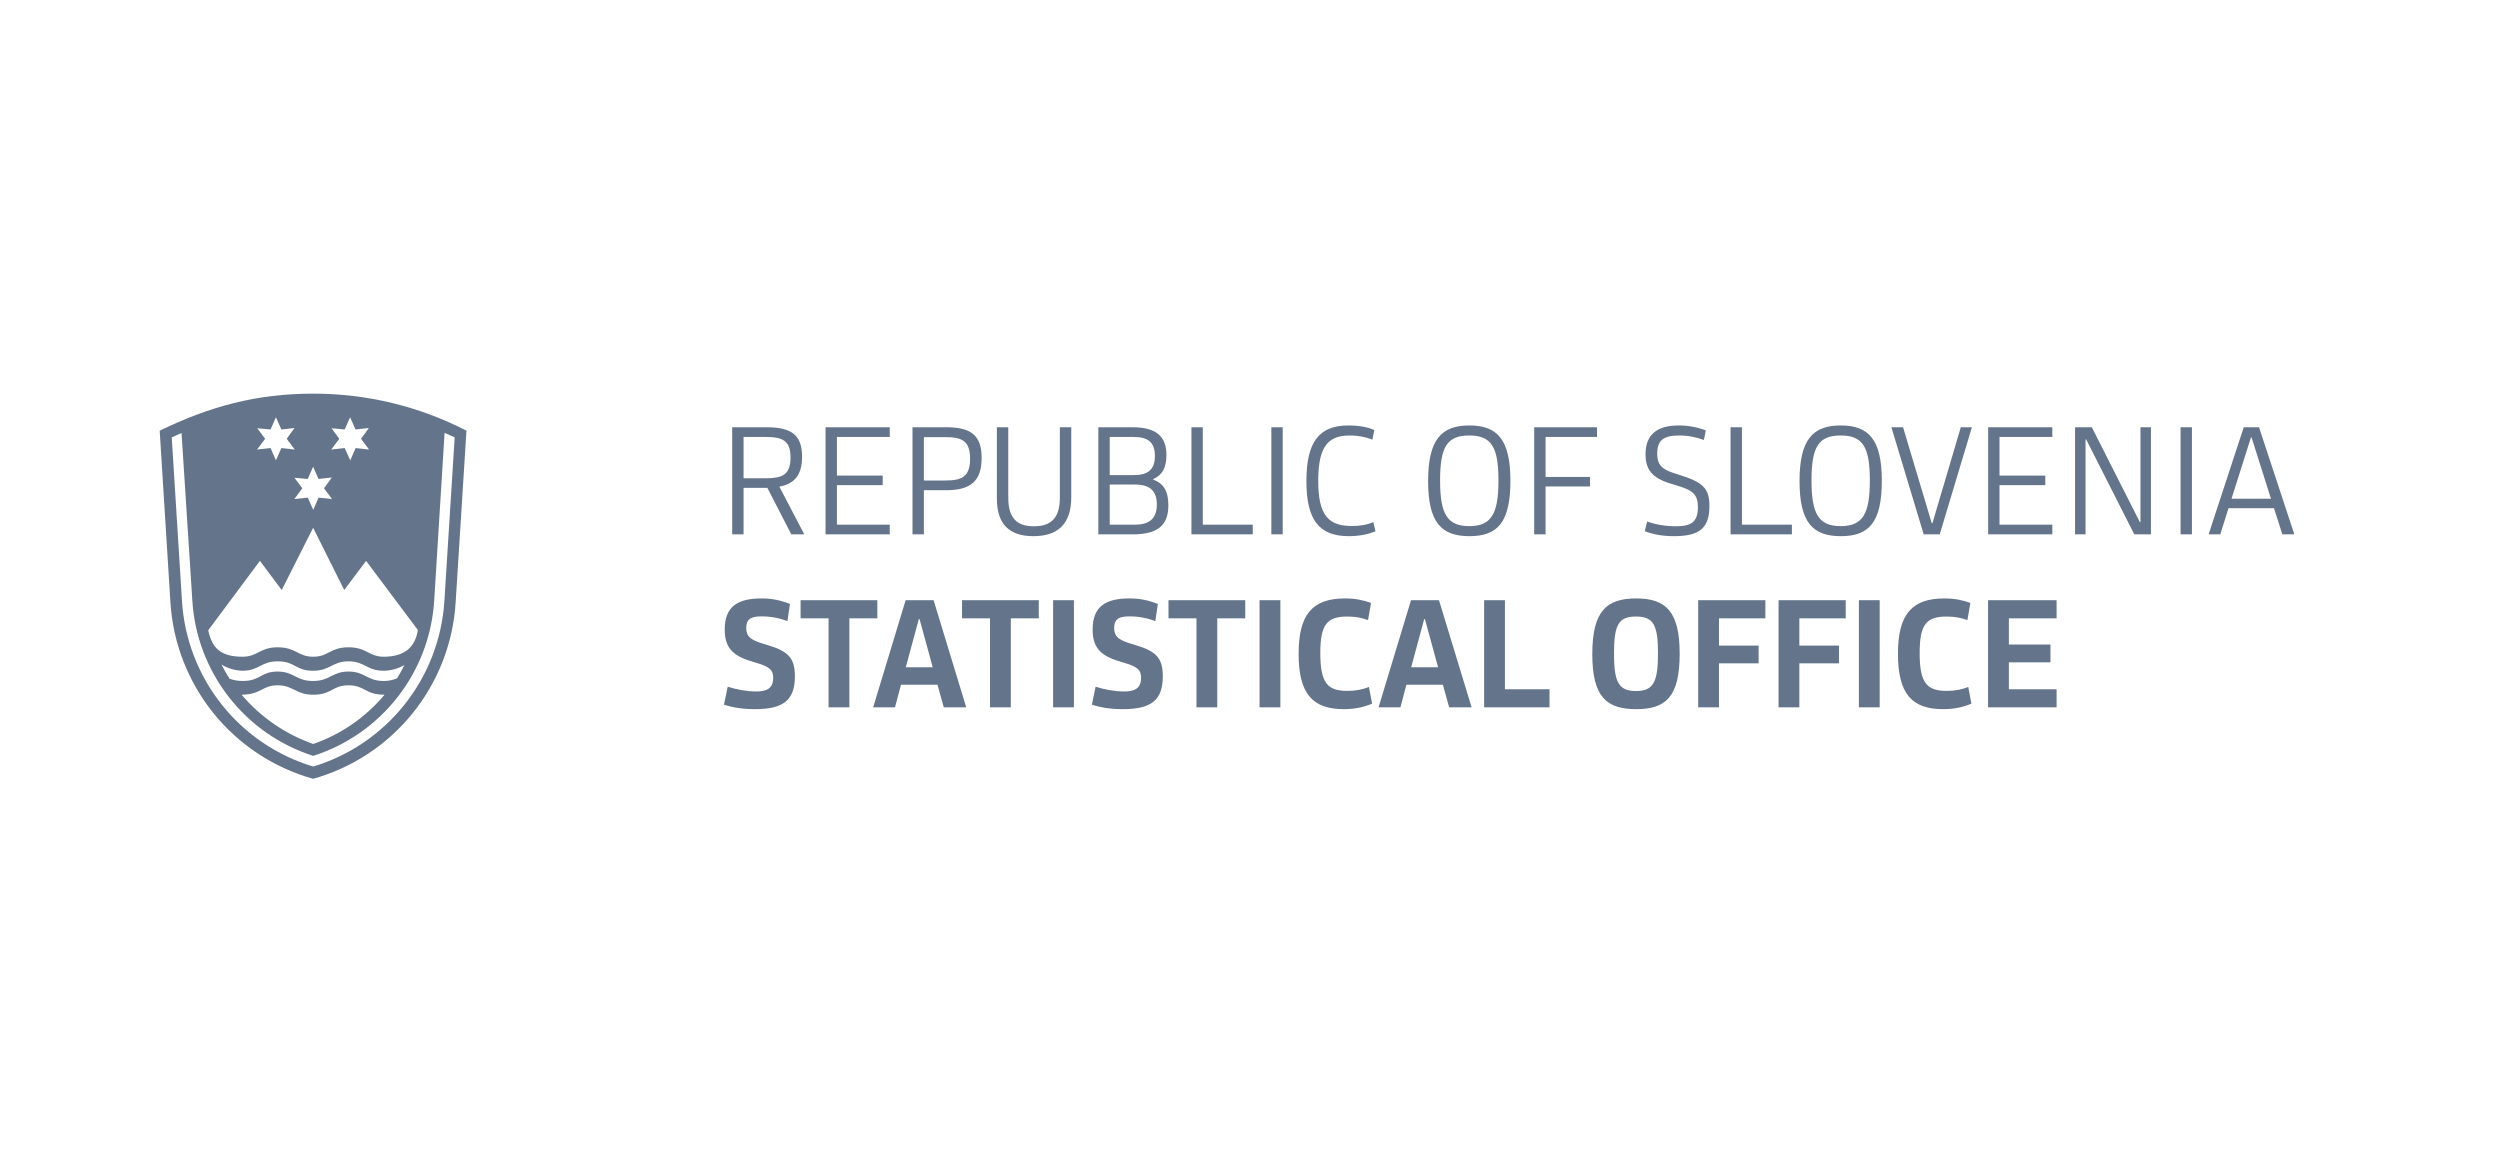 <svg width="145" height="68" viewBox="0 0 145 68" fill="none" xmlns="http://www.w3.org/2000/svg">
<g clip-path="url(#clip0_3261_60785)">
<path d="M9.262 24.979L9.884 34.932C10.029 37.286 10.905 39.538 12.388 41.373C13.872 43.208 15.889 44.535 18.162 45.17C20.432 44.534 22.448 43.206 23.93 41.371C25.411 39.536 26.284 37.285 26.428 34.932L27.054 24.979C24.306 23.563 21.258 22.827 18.167 22.832C14.864 22.832 12.162 23.573 9.262 24.979ZM14.921 24.838L15.692 24.909L16.004 24.198L16.318 24.909L17.082 24.824L16.629 25.45L17.099 26.075L16.318 25.987L16.004 26.701L15.692 25.987L14.908 26.075L15.378 25.45L14.921 24.838ZM25.786 25.11C26 25.196 26.185 25.28 26.371 25.367L25.773 34.877C25.631 37.059 24.828 39.145 23.468 40.858C22.11 42.571 20.26 43.827 18.167 44.46C16.072 43.831 14.219 42.576 12.858 40.862C11.498 39.148 10.694 37.061 10.556 34.877L9.961 25.37L10.529 25.113L11.155 34.825C11.278 36.86 12.014 38.809 13.266 40.418C14.517 42.027 16.226 43.22 18.167 43.84C20.108 43.221 21.816 42.029 23.068 40.422C24.32 38.814 25.057 36.867 25.183 34.833L25.786 25.11ZM22.262 39.497C21.279 39.497 21.17 38.95 20.213 38.95C19.257 38.95 19.145 39.497 18.151 39.497C17.157 39.497 17.058 38.95 16.102 38.95C15.108 38.95 15.121 39.497 14.069 39.497C13.813 39.497 13.558 39.453 13.315 39.368C13.145 39.103 12.99 38.829 12.848 38.548C13.215 38.767 13.63 38.889 14.055 38.904C15.023 38.904 15.135 38.357 16.102 38.357C17.127 38.357 17.142 38.904 18.151 38.904C19.159 38.904 19.259 38.357 20.213 38.357C21.167 38.357 21.265 38.904 22.262 38.904C22.68 38.894 23.089 38.781 23.453 38.575C23.327 38.84 23.184 39.096 23.027 39.343C22.785 39.446 22.525 39.499 22.262 39.497ZM22.303 40.294C21.209 41.605 19.779 42.592 18.167 43.151C16.554 42.585 15.119 41.598 14.012 40.294C15.178 40.278 15.195 39.747 16.102 39.747C17.009 39.747 17.157 40.294 18.167 40.294C19.259 40.294 19.259 39.747 20.213 39.747C21.167 39.747 21.167 40.294 22.303 40.294ZM22.262 38.09C21.379 38.09 21.279 37.543 20.213 37.543C19.148 37.543 19.061 38.09 18.167 38.09C17.274 38.09 17.17 37.543 16.102 37.543C15.08 37.543 14.938 38.09 14.069 38.09C12.804 38.09 12.291 37.592 12.078 36.554L15.075 32.53L16.34 34.221L18.162 30.61L19.965 34.221L21.232 32.53L24.237 36.541C24.089 37.491 23.513 38.09 22.262 38.09ZM19.229 24.838L19.992 24.909L20.306 24.198L20.618 24.909L21.393 24.824L20.94 25.45L21.407 26.075L20.626 25.987L20.314 26.701L19.992 25.987L19.21 26.075L19.678 25.45L19.229 24.838ZM19.246 27.695L18.793 28.32L19.259 28.946L18.479 28.862L18.167 29.572L17.853 28.862L17.071 28.946L17.534 28.32L17.077 27.709L17.848 27.779L18.162 27.069L18.473 27.779L19.246 27.695Z" fill="#64748B"/>
<path d="M43.127 28.295V30.993H42.467V24.78H44.455C45.877 24.78 46.52 25.206 46.52 26.49C46.52 27.531 46.095 28.061 45.201 28.225L46.65 30.993H45.895L44.507 28.295H43.127ZM43.127 25.344V27.74H44.403C45.349 27.74 45.851 27.557 45.851 26.533C45.851 25.544 45.375 25.344 44.403 25.344H43.127ZM51.605 30.993H47.882V24.78H51.605V25.344H48.542V27.583H51.197V28.138H48.542V30.43H51.605V30.993ZM53.585 28.433V30.993H52.925V24.78H54.869C56.291 24.78 56.934 25.223 56.934 26.559C56.934 27.913 56.291 28.433 54.869 28.433H53.585ZM53.585 25.353V27.869H54.817C55.762 27.869 56.265 27.679 56.265 26.602C56.265 25.562 55.788 25.353 54.817 25.353H53.585ZM62.133 24.78V28.832C62.133 30.438 61.316 31.098 59.928 31.098C58.592 31.098 57.819 30.447 57.819 28.928V24.78H58.479V28.858C58.479 30.047 58.973 30.525 59.972 30.525C60.969 30.525 61.472 30.039 61.472 28.858V24.78H62.133ZM67.765 29.301C67.765 30.473 67.149 30.993 65.682 30.993H63.704V24.78H65.682C67.08 24.78 67.653 25.327 67.653 26.394C67.653 27.115 67.409 27.566 66.888 27.783V27.817C67.487 28.043 67.765 28.477 67.765 29.301ZM67.097 29.258C67.097 28.459 66.68 28.104 65.83 28.104H64.364V30.43H65.83C66.68 30.43 67.097 30.065 67.097 29.258ZM66.984 26.455C66.984 25.596 66.524 25.344 65.751 25.344H64.364V27.557H65.751C66.516 27.557 66.984 27.288 66.984 26.455ZM72.66 30.993H69.103V24.78H69.762V30.43H72.66V30.993ZM74.397 30.993H73.738V24.78H74.397V30.993ZM79.711 24.945L79.599 25.5C79.234 25.353 78.8 25.258 78.288 25.258C77.055 25.258 76.457 25.857 76.457 27.887C76.457 29.917 77.064 30.508 78.418 30.508C78.861 30.508 79.278 30.447 79.651 30.282L79.78 30.811C79.381 30.984 78.843 31.098 78.227 31.098C76.536 31.098 75.771 30.187 75.771 27.904C75.771 25.605 76.527 24.676 78.21 24.676C78.8 24.676 79.356 24.771 79.711 24.945ZM85.226 31.098C83.603 31.098 82.831 30.308 82.831 27.904C82.831 25.491 83.603 24.676 85.226 24.676C86.832 24.676 87.604 25.483 87.604 27.878C87.604 30.308 86.858 31.098 85.226 31.098ZM85.217 30.516C86.51 30.516 86.91 29.788 86.91 27.869C86.91 25.934 86.51 25.258 85.217 25.258C83.924 25.258 83.525 25.926 83.525 27.869C83.525 29.788 83.924 30.516 85.217 30.516ZM92.627 25.344H89.643V27.662H92.219V28.216H89.643V30.993H88.983V24.78H92.627V25.344ZM99.146 29.353C99.146 30.611 98.591 31.098 97.098 31.098C96.439 31.098 95.909 31.003 95.397 30.811L95.536 30.247C96.013 30.421 96.603 30.525 97.176 30.525C98.07 30.525 98.478 30.299 98.478 29.414C98.478 28.694 98.209 28.425 97.159 28.13C95.996 27.809 95.441 27.401 95.441 26.351C95.441 25.249 96.057 24.676 97.367 24.676C97.906 24.676 98.469 24.78 98.938 24.963L98.825 25.517C98.356 25.353 97.923 25.258 97.393 25.258C96.465 25.258 96.118 25.553 96.118 26.307C96.118 27.072 96.508 27.27 97.315 27.514C98.773 27.965 99.146 28.304 99.146 29.353ZM103.93 30.993H100.372V24.78H101.032V30.43H103.93V30.993ZM106.768 31.098C105.144 31.098 104.373 30.308 104.373 27.904C104.373 25.491 105.144 24.676 106.768 24.676C108.373 24.676 109.145 25.483 109.145 27.878C109.145 30.308 108.399 31.098 106.768 31.098ZM106.759 30.516C108.052 30.516 108.451 29.788 108.451 27.869C108.451 25.934 108.052 25.258 106.759 25.258C105.465 25.258 105.067 25.926 105.067 27.869C105.067 29.788 105.465 30.516 106.759 30.516ZM111.575 30.993L109.701 24.78H110.377L112.044 30.351H112.079L113.727 24.78H114.37L112.504 30.993H111.575ZM119.035 30.993H115.313V24.78H119.035V25.344H115.972V27.583H118.627V28.138H115.972V30.43H119.035V30.993ZM123.79 30.993L120.996 25.483H120.962V30.993H120.354V24.78H121.326L124.111 30.282H124.147V24.78H124.754V30.993H123.79ZM127.132 30.993H126.473V24.78H127.132V30.993ZM132.377 30.993L131.891 29.474H129.253L128.776 30.993H128.099L130.138 24.78H131.023L133.072 30.993H132.377ZM130.555 25.37L129.427 28.928H131.717L130.59 25.37H130.555ZM46.103 39.221C46.103 40.601 45.452 41.131 43.787 41.131C43.075 41.131 42.493 41.035 41.99 40.87L42.208 39.828C42.676 39.985 43.318 40.106 43.856 40.106C44.438 40.106 44.845 39.95 44.845 39.317C44.845 38.831 44.602 38.657 43.795 38.423C42.658 38.094 42.034 37.721 42.034 36.514C42.034 35.195 42.762 34.709 44.168 34.709C44.767 34.709 45.27 34.813 45.817 35.03L45.67 36.028C45.244 35.854 44.707 35.75 44.194 35.75C43.665 35.75 43.283 35.837 43.283 36.418C43.283 37 43.656 37.156 44.386 37.373C45.661 37.746 46.103 38.094 46.103 39.221ZM50.886 35.863H49.264V41.026H48.057V35.863H46.434V34.813H50.886V35.863ZM54.739 41.026L54.375 39.716H52.257L51.91 41.026H50.643L52.526 34.813H54.15L56.041 41.026H54.739ZM53.291 35.907L52.535 38.701H54.097L53.334 35.907H53.291ZM60.249 35.863H58.627V41.026H57.421V35.863H55.798V34.813H60.249V35.863ZM62.287 41.026H61.081V34.813H62.287V41.026ZM67.442 39.221C67.442 40.601 66.791 41.131 65.124 41.131C64.413 41.131 63.831 41.035 63.329 40.87L63.545 39.828C64.014 39.985 64.656 40.106 65.194 40.106C65.776 40.106 66.183 39.95 66.183 39.317C66.183 38.831 65.94 38.657 65.133 38.423C63.997 38.094 63.372 37.721 63.372 36.514C63.372 35.195 64.101 34.709 65.507 34.709C66.106 34.709 66.608 34.813 67.155 35.03L67.008 36.028C66.582 35.854 66.044 35.75 65.533 35.75C65.003 35.75 64.622 35.837 64.622 36.418C64.622 37 64.994 37.156 65.723 37.373C66.999 37.746 67.442 38.094 67.442 39.221ZM72.224 35.863H70.601V41.026H69.395V35.863H67.772V34.813H72.224V35.863ZM74.261 41.026H73.054V34.813H74.261V41.026ZM79.519 34.969L79.346 35.967C79.017 35.845 78.644 35.759 78.157 35.759C76.96 35.759 76.578 36.218 76.578 37.876C76.578 39.621 76.994 40.072 78.157 40.072C78.644 40.072 79.043 39.985 79.398 39.846L79.581 40.81C79.103 41.017 78.565 41.131 77.94 41.131C76.118 41.131 75.32 40.228 75.32 37.92C75.32 35.681 76.083 34.709 78.01 34.709C78.644 34.709 79.112 34.822 79.519 34.969ZM84.052 41.026L83.687 39.716H81.57L81.223 41.026H79.956L81.839 34.813H83.461L85.354 41.026H84.052ZM82.603 35.907L81.848 38.701H83.409L82.646 35.907H82.603ZM89.872 41.026H86.08V34.813H87.286V39.976H89.872V41.026ZM94.896 41.131C93.186 41.131 92.353 40.427 92.353 37.937C92.353 35.438 93.186 34.709 94.896 34.709C96.588 34.709 97.421 35.429 97.421 37.911C97.421 40.427 96.615 41.131 94.896 41.131ZM94.888 40.08C95.903 40.08 96.163 39.551 96.163 37.902C96.163 36.245 95.903 35.759 94.888 35.759C93.873 35.759 93.612 36.237 93.612 37.902C93.612 39.551 93.873 40.08 94.888 40.08ZM102.391 35.863H99.701V37.443H102V38.475H99.701V41.026H98.495V34.813H102.391V35.863ZM107.052 35.863H104.362V37.443H106.661V38.475H104.362V41.026H103.156V34.813H107.052V35.863ZM109.022 41.026H107.816V34.813H109.022V41.026ZM114.281 34.969L114.108 35.967C113.778 35.845 113.404 35.759 112.919 35.759C111.721 35.759 111.34 36.218 111.34 37.876C111.34 39.621 111.756 40.072 112.919 40.072C113.404 40.072 113.804 39.985 114.16 39.846L114.342 40.81C113.865 41.017 113.327 41.131 112.702 41.131C110.879 41.131 110.082 40.228 110.082 37.92C110.082 35.681 110.845 34.709 112.771 34.709C113.404 34.709 113.873 34.822 114.281 34.969ZM119.282 41.026H115.308V34.813H119.282V35.863H116.514V37.381H118.926V38.415H116.514V39.976H119.282V41.026Z" fill="#64748B"/>
</g>
<defs>
<clipPath id="clip0_3261_60785">
<rect width="144" height="68" fill="white" transform="translate(0.223)"/>
</clipPath>
</defs>
</svg>
